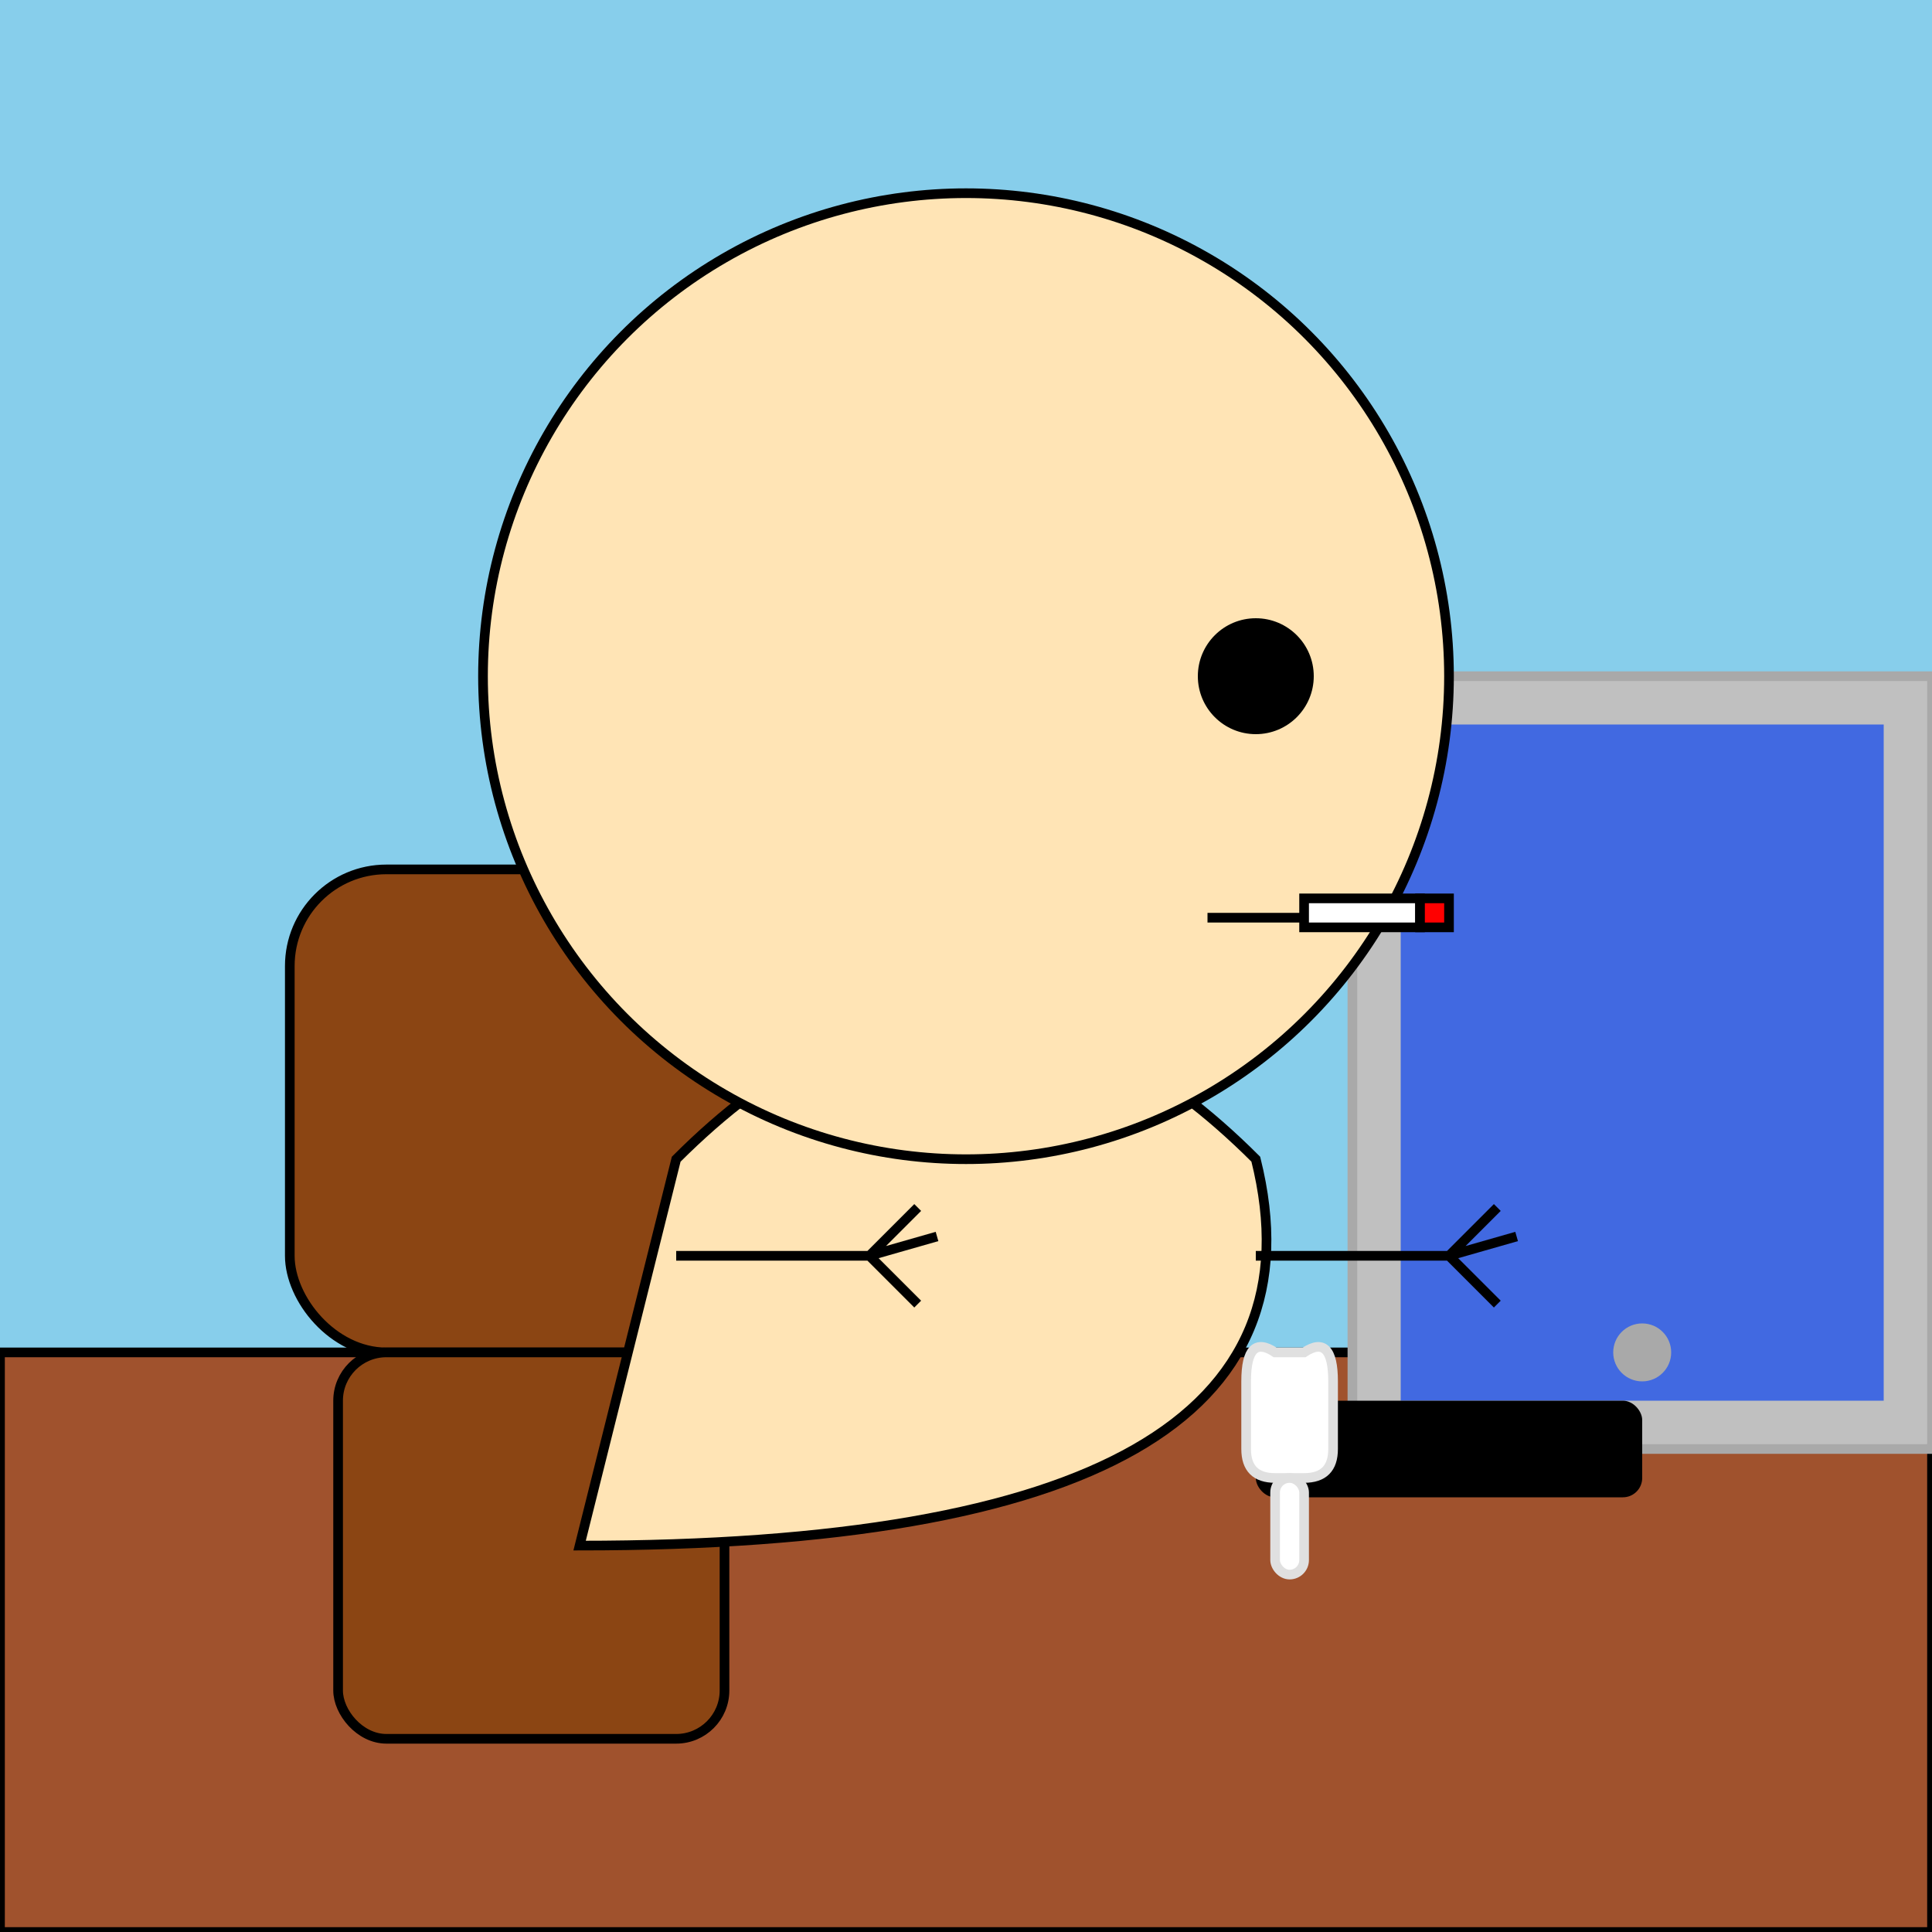 <svg xmlns="http://www.w3.org/2000/svg" viewBox="0 0 200 200"><path fill="#87CEEB" d="M0 0h200v200H0z"/><path fill="sienna" stroke="#000" d="M0 140h200v60H0z"/><rect width="50" height="50" x="30" y="90" fill="#8B4513" stroke="#000" rx="10"/><rect width="40" height="40" x="35" y="140" fill="#8B4513" stroke="#000" rx="5"/><path fill="#FFE4B5" stroke="#000" d="M70 120c20-20 40-20 60 0q10 40-70 40Z"/><path fill="silver" stroke="#A9A9A9" d="M140 70h60v80h-60z"/><path fill="#4169E1" d="M145 75h50v70h-50z"/><circle cx="170" cy="140" r="3" fill="#A9A9A9"/><rect width="40" height="10" x="130" y="145" rx="2" ry="2"/><path stroke="#000" d="M70 130h20M90 130l5-5M90 130l5 5M90 130l7-2M130 130h20M150 130l5-5M150 130l5 5M150 130l7-2"/><circle cx="100" cy="70" r="50" fill="#FFE4B5" stroke="#000"/><circle cx="130" cy="70" r="6"/><path stroke="#000" d="M125 95h10"/><path fill="#fff" stroke="#000" d="M135 93h12v3h-12z"/><path fill="red" stroke="#000" d="M147 93h3v3h-3z"/><path fill="#fff" stroke="#E0E0E0" d="M135 140q3-2 3 3v7q0 3-3 3h-3q-3 0-3-3v-7q0-5 3-3Z"/><rect width="3" height="10" x="132" y="153" fill="#fff" stroke="#E0E0E0" rx="1.5"/></svg>